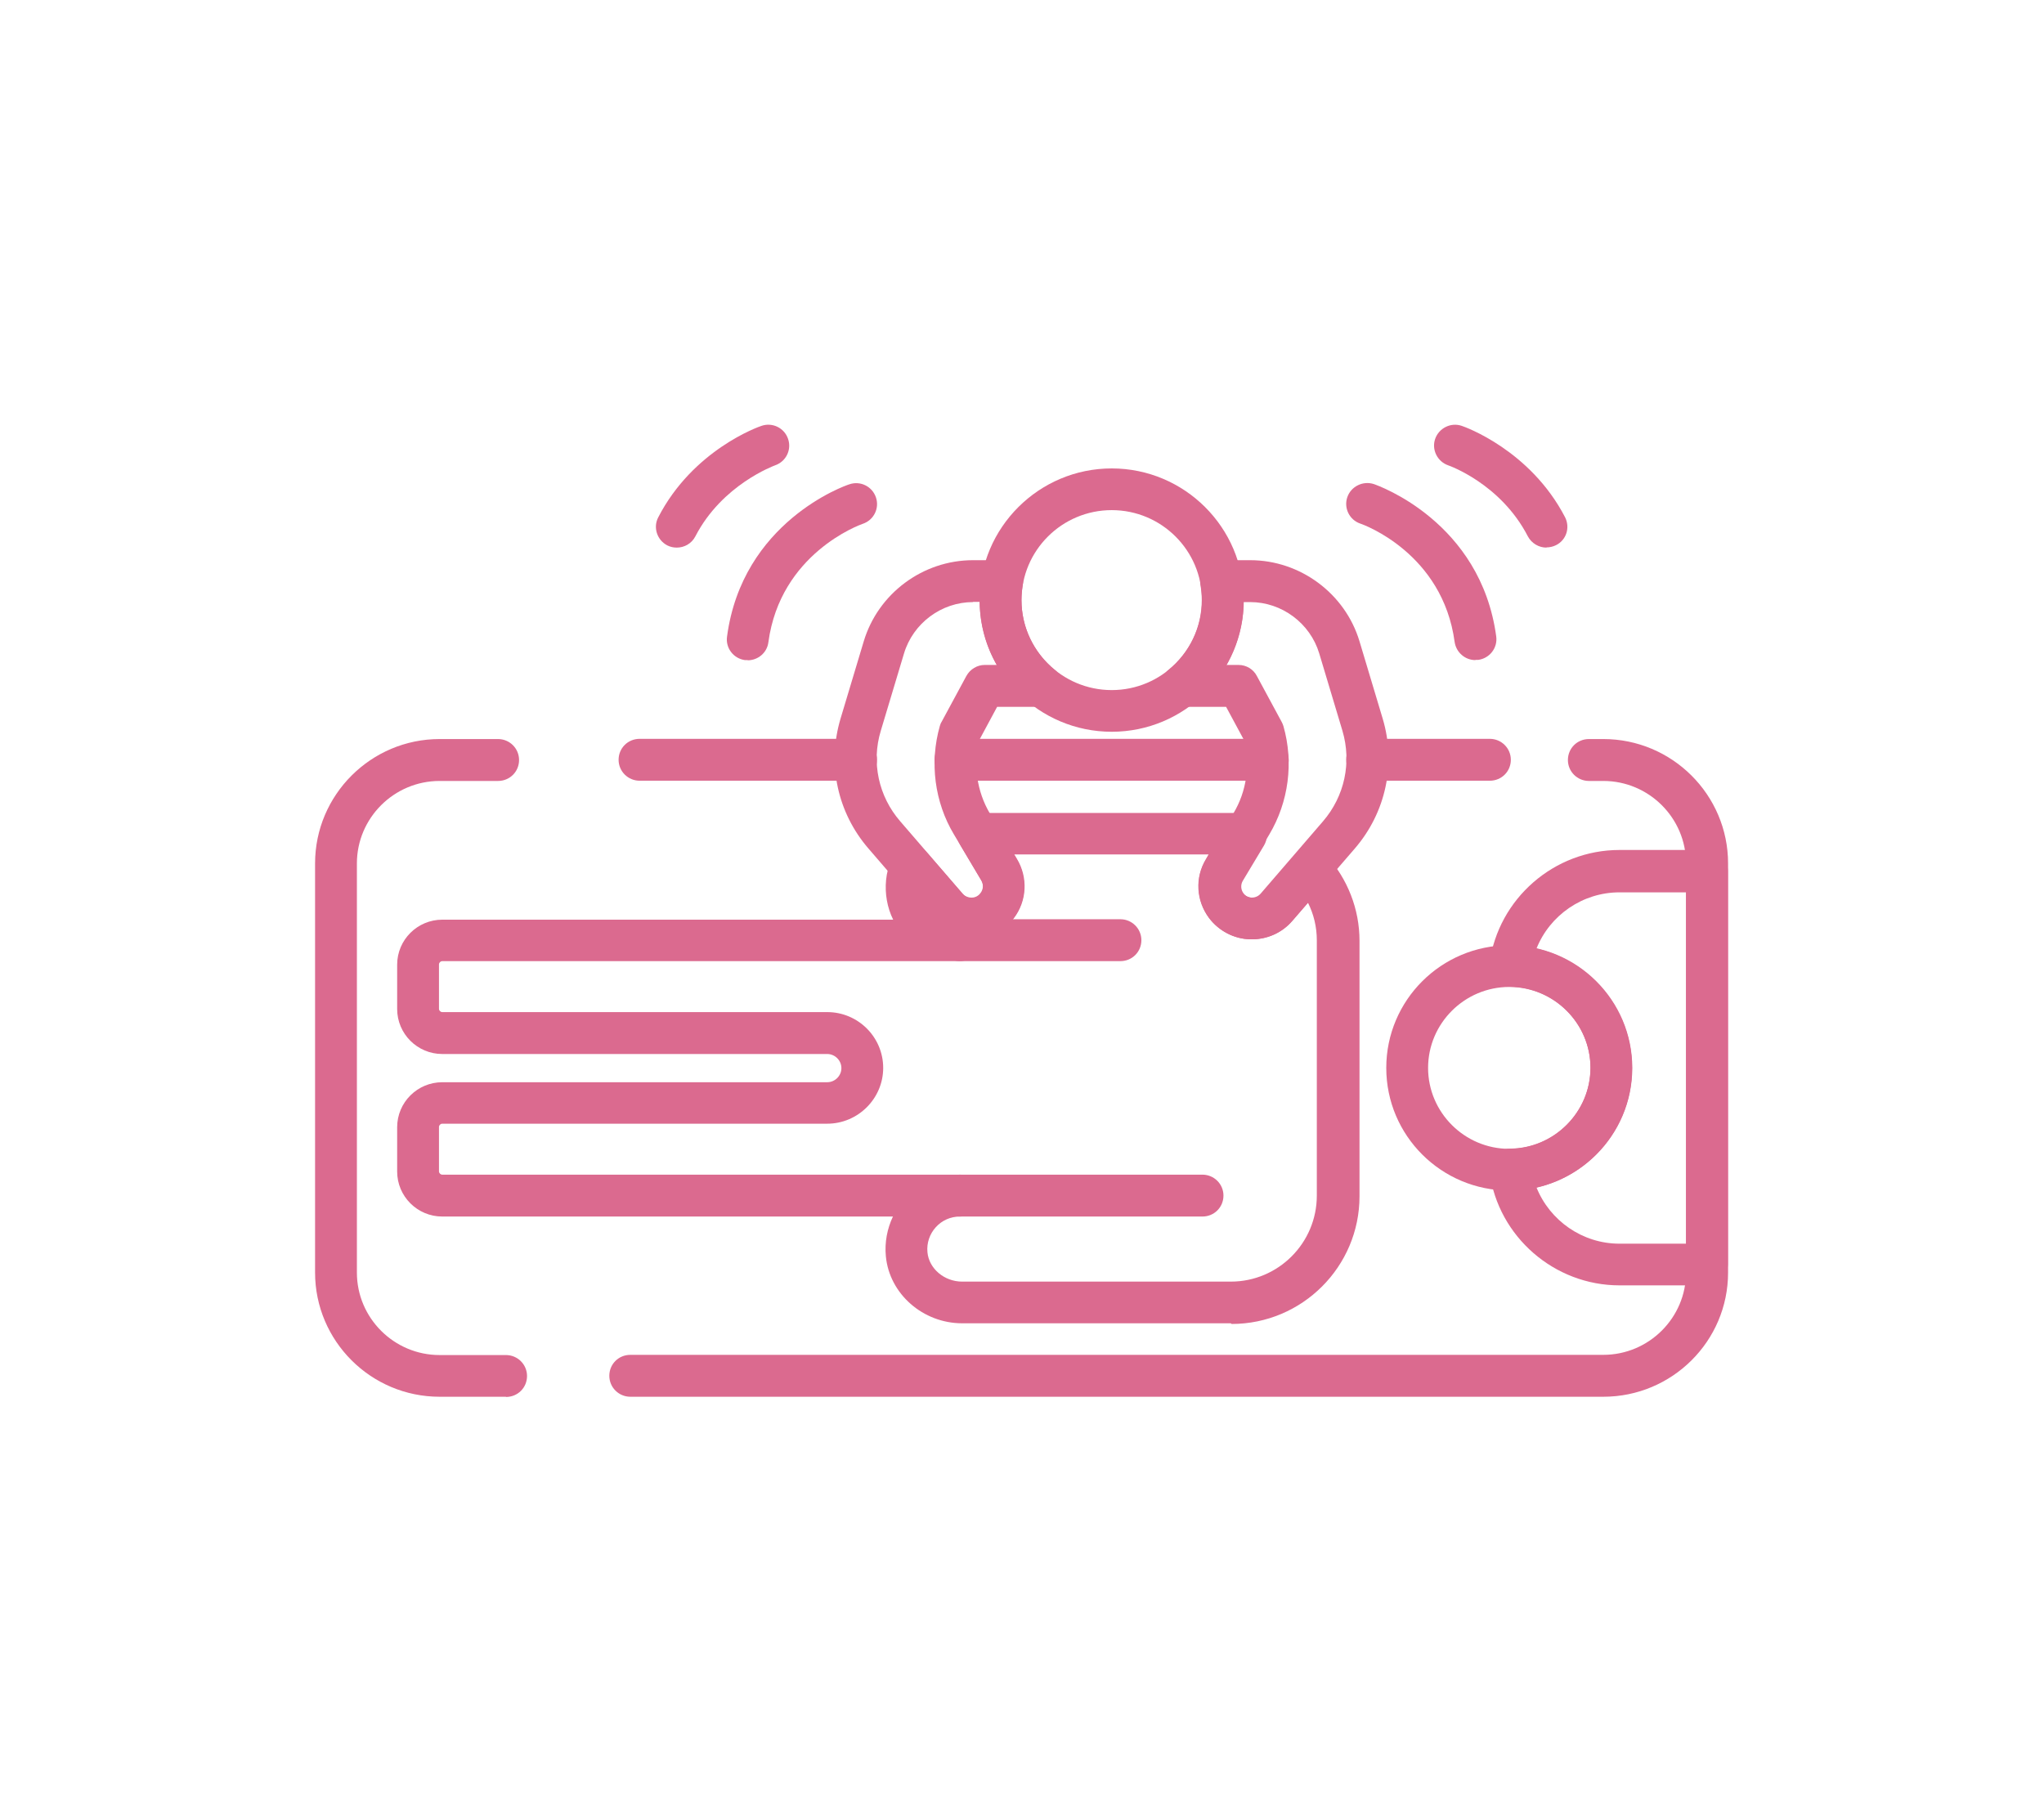 <svg xmlns="http://www.w3.org/2000/svg" width="89" height="79" viewBox="0 0 89 79"><path id="Path" fill="#db6a8f" stroke="none" d="M 48.783 41.856 L 41.799 41.856 C 41.298 41.856 40.884 41.453 40.884 40.944 C 40.884 40.435 41.288 40.031 41.799 40.031 L 48.783 40.031 C 49.284 40.031 49.698 40.435 49.698 40.944 C 49.698 41.453 49.293 41.856 48.783 41.856 Z"></path><path id="path1" fill="#db6a8f" stroke="none" d="M 52.356 52.978 L 41.799 52.978 C 41.298 52.978 40.884 52.575 40.884 52.066 C 40.884 51.557 41.288 51.154 41.799 51.154 L 52.356 51.154 C 52.857 51.154 53.272 51.557 53.272 52.066 C 53.272 52.575 52.867 52.978 52.356 52.978 Z"></path><path id="path2" fill="#db6a8f" stroke="none" d="M 53.59 57.627 L 41.895 57.627 C 40.19 57.627 38.726 56.35 38.572 54.707 C 38.514 54.102 38.63 53.507 38.88 52.978 L 19.258 52.978 C 18.17 52.978 17.293 52.095 17.293 51.019 L 17.293 49.089 C 17.293 48.003 18.179 47.129 19.258 47.129 L 36.019 47.129 C 36.356 47.129 36.636 46.851 36.636 46.514 C 36.636 46.178 36.356 45.9 36.019 45.9 L 19.258 45.9 C 18.17 45.9 17.293 45.016 17.293 43.94 L 17.293 42.01 C 17.293 40.925 18.179 40.05 19.258 40.05 L 38.89 40.05 C 38.63 39.522 38.524 38.917 38.582 38.322 C 38.611 38.005 38.697 37.688 38.842 37.361 C 38.967 37.073 39.237 36.871 39.545 36.833 C 39.853 36.785 40.161 36.9 40.373 37.14 L 41.924 38.936 C 42.059 39.09 42.232 39.109 42.319 39.109 C 42.406 39.109 42.579 39.08 42.704 38.908 C 42.83 38.744 42.839 38.533 42.733 38.35 L 41.799 36.775 C 41.635 36.497 41.626 36.141 41.799 35.863 C 41.963 35.575 42.261 35.402 42.589 35.402 L 53.618 35.402 C 53.85 35.402 54.09 35.421 54.37 35.459 C 54.668 35.498 54.938 35.69 55.073 35.968 C 55.208 36.247 55.189 36.564 55.035 36.823 L 54.119 38.35 C 54.013 38.523 54.023 38.744 54.148 38.908 C 54.273 39.071 54.447 39.1 54.534 39.109 C 54.62 39.109 54.794 39.09 54.929 38.936 L 56.383 37.256 C 56.556 37.054 56.797 36.939 57.057 36.939 C 57.327 36.958 57.568 37.044 57.741 37.236 C 58.676 38.264 59.196 39.59 59.196 40.973 L 59.196 52.095 C 59.196 55.159 56.701 57.656 53.628 57.656 L 53.59 57.627 Z M 41.799 52.978 C 41.394 52.978 41.019 53.142 40.749 53.44 C 40.479 53.737 40.344 54.131 40.383 54.535 C 40.45 55.245 41.115 55.812 41.895 55.812 L 53.59 55.812 C 55.661 55.812 57.337 54.131 57.337 52.066 L 57.337 40.944 C 57.337 40.367 57.202 39.81 56.951 39.311 L 56.268 40.098 C 55.805 40.636 55.131 40.925 54.428 40.905 C 53.724 40.886 53.069 40.54 52.645 39.983 C 52.077 39.224 52.019 38.216 52.511 37.409 L 52.626 37.208 L 44.149 37.208 L 44.265 37.409 C 44.747 38.216 44.698 39.234 44.13 39.983 C 43.774 40.454 43.263 40.771 42.695 40.867 C 42.695 40.896 42.695 40.915 42.695 40.944 C 42.695 41.443 42.29 41.856 41.78 41.856 L 19.258 41.856 C 19.181 41.856 19.114 41.923 19.114 42 L 19.114 43.931 C 19.114 44.008 19.181 44.075 19.258 44.075 L 36.019 44.075 C 37.368 44.075 38.456 45.17 38.456 46.505 C 38.456 47.84 37.358 48.935 36.019 48.935 L 19.258 48.935 C 19.181 48.935 19.114 49.002 19.114 49.079 L 19.114 51.01 C 19.114 51.086 19.181 51.154 19.258 51.154 L 41.799 51.154 C 42.3 51.154 42.714 51.557 42.714 52.066 C 42.714 52.575 42.31 52.978 41.799 52.978 Z"></path><path id="path3" fill="#db6a8f" stroke="none" d="M 48.407 31.867 C 45.238 31.867 42.656 29.293 42.656 26.133 C 42.656 22.973 45.238 20.399 48.407 20.399 C 51.576 20.399 54.158 22.973 54.158 26.133 C 54.158 29.293 51.576 31.867 48.407 31.867 Z M 48.407 22.215 C 46.24 22.215 44.477 23.972 44.477 26.133 C 44.477 28.294 46.24 30.052 48.407 30.052 C 50.575 30.052 52.337 28.294 52.337 26.133 C 52.337 23.972 50.575 22.215 48.407 22.215 Z"></path><path id="path4" fill="#db6a8f" stroke="none" d="M 64.87 33.999 L 59.533 33.999 C 59.032 33.999 58.618 33.596 58.618 33.087 C 58.618 32.578 59.022 32.175 59.533 32.175 L 64.87 32.175 C 65.37 32.175 65.785 32.578 65.785 33.087 C 65.785 33.596 65.38 33.999 64.87 33.999 Z"></path><path id="path5" fill="#db6a8f" stroke="none" d="M 69.811 60.826 L 27.446 60.826 C 26.945 60.826 26.531 60.422 26.531 59.913 C 26.531 59.404 26.935 59.001 27.446 59.001 L 69.811 59.001 C 71.796 59.001 73.414 57.387 73.414 55.409 L 73.414 37.601 C 73.414 35.623 71.796 34.009 69.811 34.009 L 69.185 34.009 C 68.684 34.009 68.27 33.606 68.27 33.097 C 68.27 32.588 68.674 32.184 69.185 32.184 L 69.811 32.184 C 72.807 32.184 75.244 34.614 75.244 37.601 L 75.244 55.418 C 75.244 58.405 72.807 60.826 69.811 60.826 Z"></path><path id="path6" fill="#db6a8f" stroke="none" d="M 22.032 60.826 L 19.142 60.826 C 16.147 60.826 13.719 58.396 13.719 55.418 L 13.719 37.601 C 13.719 34.614 16.156 32.184 19.142 32.184 L 21.686 32.184 C 22.187 32.184 22.601 32.588 22.601 33.097 C 22.601 33.606 22.196 34.009 21.686 34.009 L 19.142 34.009 C 17.158 34.009 15.54 35.623 15.54 37.601 L 15.54 55.418 C 15.54 57.397 17.158 59.01 19.142 59.01 L 22.032 59.01 C 22.533 59.01 22.948 59.414 22.948 59.923 C 22.948 60.432 22.543 60.835 22.032 60.835 L 22.032 60.826 Z"></path><path id="path7" fill="#db6a8f" stroke="none" d="M 37.272 33.999 L 27.851 33.999 C 27.35 33.999 26.935 33.596 26.935 33.087 C 26.935 32.578 27.34 32.175 27.851 32.175 L 37.272 32.175 C 37.772 32.175 38.187 32.578 38.187 33.087 C 38.187 33.596 37.782 33.999 37.272 33.999 Z"></path><path id="path8" fill="#db6a8f" stroke="none" d="M 55.198 33.999 L 41.606 33.999 C 41.105 33.999 40.691 33.596 40.691 33.087 C 40.691 32.578 41.096 32.175 41.606 32.175 L 55.198 32.175 C 55.699 32.175 56.113 32.578 56.113 33.087 C 56.113 33.596 55.709 33.999 55.198 33.999 Z"></path><path id="path9" fill="#db6a8f" stroke="none" d="M 42.29 40.905 C 41.616 40.905 40.98 40.617 40.527 40.098 L 37.811 36.948 C 36.462 35.383 36.01 33.279 36.597 31.301 L 37.609 27.929 C 38.235 25.845 40.181 24.395 42.367 24.395 L 43.639 24.395 C 43.909 24.395 44.159 24.51 44.332 24.721 C 44.506 24.923 44.583 25.201 44.535 25.461 C 44.496 25.701 44.477 25.922 44.477 26.133 C 44.477 27.315 45.007 28.419 45.922 29.168 C 46.22 29.408 46.336 29.812 46.201 30.177 C 46.076 30.542 45.729 30.782 45.344 30.782 L 43.417 30.782 L 42.647 32.213 C 42.367 33.298 42.531 34.46 43.099 35.421 L 44.284 37.409 C 44.766 38.216 44.718 39.234 44.149 39.983 C 43.725 40.55 43.08 40.886 42.367 40.905 C 42.338 40.905 42.31 40.905 42.29 40.905 Z M 42.367 26.22 C 40.99 26.22 39.757 27.142 39.362 28.458 L 38.35 31.829 C 37.936 33.202 38.254 34.681 39.198 35.767 L 41.915 38.917 C 42.049 39.071 42.223 39.09 42.31 39.09 C 42.396 39.09 42.57 39.061 42.695 38.888 C 42.82 38.725 42.83 38.514 42.724 38.331 L 41.539 36.343 C 40.691 34.931 40.47 33.202 40.922 31.617 C 40.942 31.55 40.961 31.493 40.999 31.435 L 42.078 29.437 C 42.242 29.14 42.55 28.957 42.878 28.957 L 43.398 28.957 C 42.926 28.131 42.666 27.19 42.656 26.21 L 42.367 26.21 L 42.367 26.22 Z"></path><path id="path10" fill="#db6a8f" stroke="none" d="M 54.514 40.905 C 54.514 40.905 54.466 40.905 54.437 40.905 C 53.734 40.886 53.079 40.54 52.655 39.983 C 52.087 39.224 52.029 38.216 52.52 37.409 L 53.705 35.421 C 54.283 34.46 54.447 33.298 54.158 32.213 L 53.387 30.782 L 51.461 30.782 C 51.075 30.782 50.729 30.542 50.603 30.177 C 50.478 29.812 50.584 29.408 50.883 29.168 C 51.798 28.419 52.328 27.315 52.328 26.133 C 52.328 25.922 52.308 25.711 52.27 25.461 C 52.222 25.192 52.299 24.923 52.472 24.721 C 52.645 24.52 52.896 24.395 53.166 24.395 L 54.437 24.395 C 56.614 24.395 58.57 25.845 59.196 27.929 L 60.207 31.301 C 60.795 33.27 60.342 35.383 58.994 36.948 L 56.277 40.098 C 55.834 40.617 55.198 40.905 54.514 40.905 Z M 53.407 28.957 L 53.927 28.957 C 54.264 28.957 54.572 29.14 54.726 29.437 L 55.805 31.435 C 55.834 31.493 55.863 31.55 55.882 31.617 C 56.335 33.202 56.113 34.922 55.266 36.343 L 54.081 38.331 C 53.975 38.504 53.985 38.725 54.11 38.888 C 54.235 39.052 54.408 39.08 54.495 39.09 C 54.582 39.09 54.755 39.071 54.89 38.917 L 57.606 35.767 C 58.55 34.672 58.859 33.202 58.454 31.829 L 57.443 28.458 C 57.048 27.142 55.815 26.22 54.437 26.22 L 54.148 26.22 C 54.139 27.199 53.869 28.141 53.397 28.967 L 53.407 28.957 Z"></path><path id="path11" fill="#db6a8f" stroke="none" d="M 65.717 51.845 C 62.76 51.845 60.361 49.454 60.361 46.505 C 60.361 43.556 62.76 41.165 65.717 41.165 C 68.675 41.165 71.073 43.556 71.073 46.505 C 71.073 49.454 68.675 51.845 65.717 51.845 Z M 65.717 42.98 C 63.771 42.98 62.182 44.565 62.182 46.505 C 62.182 48.445 63.771 50.03 65.717 50.03 C 67.663 50.03 69.253 48.445 69.253 46.505 C 69.253 44.565 67.663 42.98 65.717 42.98 Z"></path><path id="path12" fill="#db6a8f" stroke="none" d="M 74.319 55.975 L 70.514 55.975 C 67.682 55.975 65.245 53.862 64.86 51.058 C 64.821 50.798 64.898 50.539 65.072 50.337 C 65.245 50.136 65.486 50.02 65.756 50.02 C 67.682 50.001 69.253 48.416 69.253 46.495 C 69.253 44.574 67.682 42.999 65.756 42.97 C 65.496 42.97 65.245 42.855 65.072 42.653 C 64.898 42.452 64.821 42.192 64.86 41.933 C 65.245 39.129 67.673 37.015 70.514 37.015 L 74.319 37.015 C 74.82 37.015 75.234 37.419 75.234 37.928 L 75.234 55.044 C 75.234 55.543 74.83 55.956 74.319 55.956 L 74.319 55.975 Z M 66.902 51.711 C 67.48 53.151 68.896 54.16 70.514 54.16 L 73.414 54.16 L 73.414 38.86 L 70.514 38.86 C 68.906 38.86 67.48 39.858 66.902 41.309 C 69.281 41.856 71.063 43.988 71.063 46.514 C 71.063 49.041 69.281 51.173 66.902 51.72 L 66.902 51.711 Z"></path><path id="path13" fill="#db6a8f" stroke="none" d="M 64.243 28.746 C 63.791 28.746 63.405 28.41 63.338 27.958 C 62.818 24.097 59.379 22.848 59.225 22.8 C 58.753 22.637 58.502 22.118 58.666 21.648 C 58.83 21.177 59.35 20.927 59.822 21.081 C 60.015 21.148 64.475 22.723 65.149 27.718 C 65.216 28.217 64.86 28.669 64.369 28.736 C 64.33 28.736 64.292 28.736 64.243 28.736 L 64.243 28.746 Z"></path><path id="path14" fill="#db6a8f" stroke="none" d="M 67.336 23.847 C 67.008 23.847 66.69 23.665 66.526 23.357 C 65.342 21.062 63.088 20.274 63.059 20.265 C 62.587 20.101 62.327 19.583 62.49 19.112 C 62.654 18.642 63.174 18.382 63.646 18.545 C 63.771 18.584 66.623 19.592 68.145 22.522 C 68.376 22.973 68.202 23.521 67.75 23.742 C 67.615 23.809 67.47 23.838 67.336 23.838 L 67.336 23.847 Z"></path><path id="path15" fill="#db6a8f" stroke="none" d="M 32.561 28.746 C 32.561 28.746 32.484 28.746 32.436 28.746 C 31.935 28.678 31.588 28.217 31.656 27.728 C 32.32 22.723 36.79 21.148 36.982 21.091 C 37.454 20.927 37.975 21.177 38.139 21.657 C 38.302 22.128 38.052 22.647 37.57 22.81 C 37.426 22.858 33.977 24.107 33.457 27.968 C 33.399 28.429 33.004 28.755 32.551 28.755 L 32.561 28.746 Z"></path><path id="path16" fill="#db6a8f" stroke="none" d="M 29.469 23.847 C 29.324 23.847 29.19 23.819 29.055 23.751 C 28.612 23.521 28.429 22.973 28.66 22.531 C 30.172 19.592 33.033 18.584 33.158 18.545 C 33.63 18.382 34.151 18.632 34.314 19.112 C 34.478 19.583 34.228 20.101 33.746 20.265 C 33.707 20.284 31.444 21.1 30.278 23.357 C 30.114 23.674 29.796 23.847 29.469 23.847 Z"></path></svg>